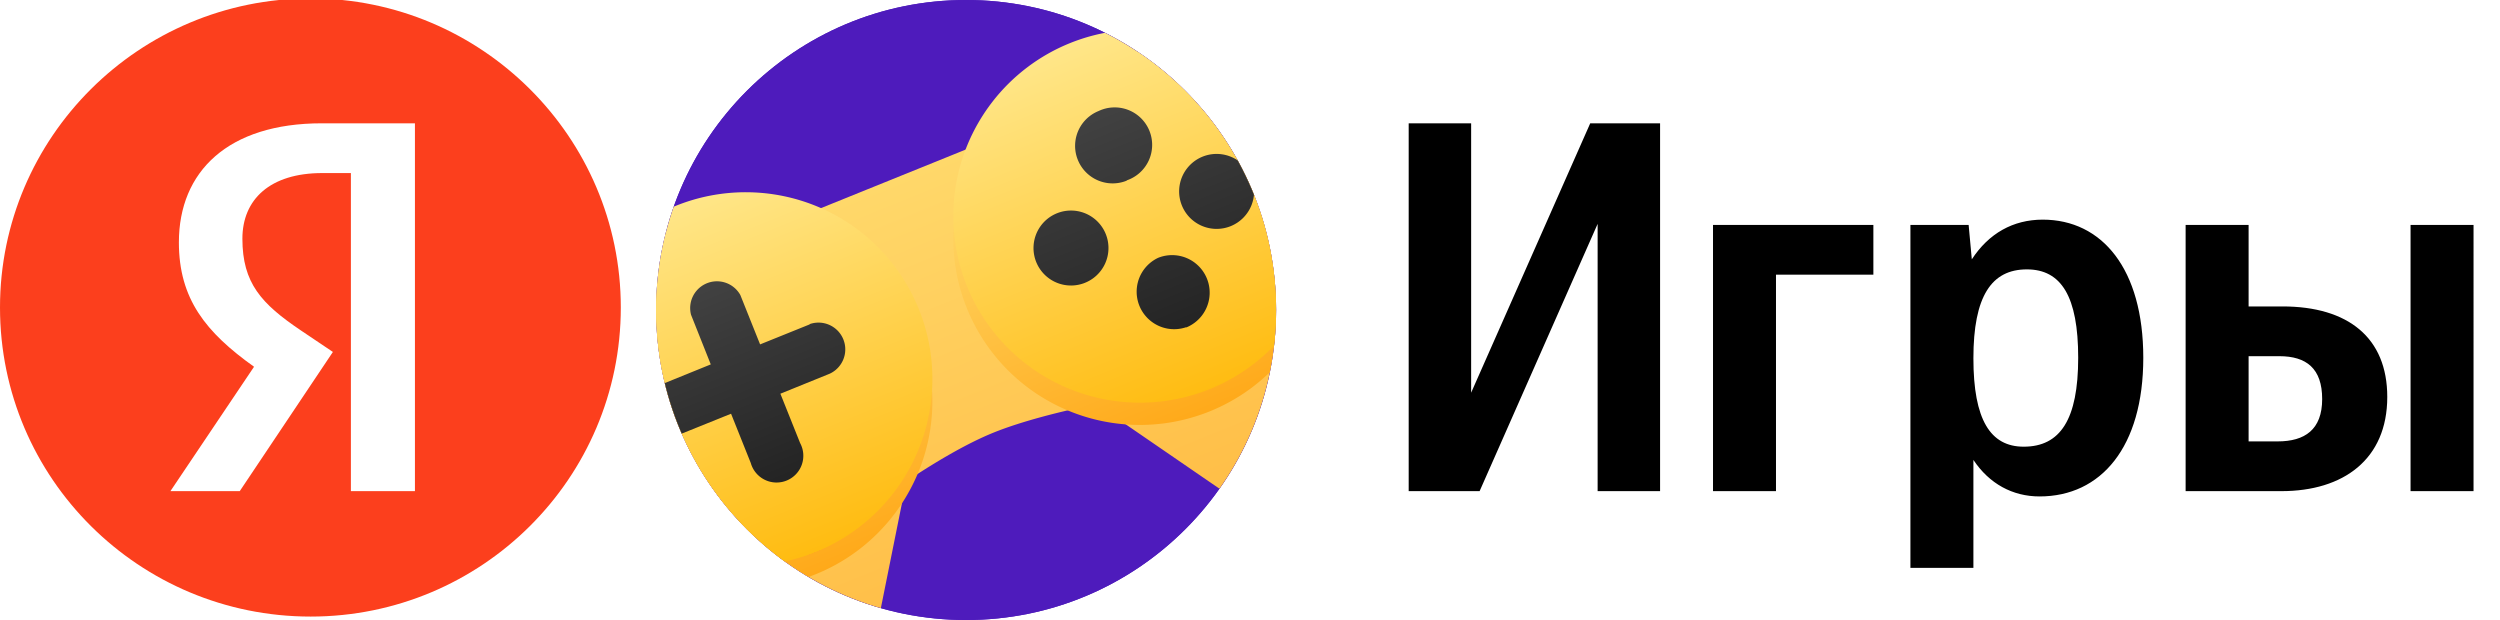 <svg xmlns="http://www.w3.org/2000/svg" viewBox="0 0 188.947 46.880"><svg xmlns="http://www.w3.org/2000/svg" width="46.92" height="46.88" x="0.000"><path fill="#fff" d="M11.356 8.833h23.975v29.022H11.356z"/><path fill="#fc3f1d" d="M23.48-.12C10.52-.12 0 10.36 0 23.24 0 36.16 10.52 46.6 23.48 46.6c12.92 0 23.44-10.44 23.44-23.36C46.92 10.36 36.4-.12 23.48-.12Zm3.04 37.24V13.08h-2.16c-3.96 0-6.04 2-6.04 4.96 0 3.36 1.44 4.92 4.4 6.92l2.44 1.64-7.04 10.52h-5.24l6.32-9.4c-3.64-2.6-5.68-5.12-5.68-9.4 0-5.36 3.72-9 10.8-9h7.04v27.8Z"/></svg><svg xmlns="http://www.w3.org/2000/svg" fill="none" class="IconSVG IconSVG_type_logo-games" width="46.88" height="46.88" x="49.587"><rect width="46.88" height="46.88" fill="#fff" rx="23.44"/><g clip-path="url(#a)" transform="scale(2.13)"><path fill="#4e1bbc" d="M0 0h22v22H0Z"/><rect width="22" height="22" fill="#4e1bbc" rx="6.53"/><path fill="url(#b)" d="m2.78 8.63.1.27a619.84 619.84 0 0 0-3.14 1.3c-1.4 4.59.48 12.44 1.53 16.13a2.91 2.91 0 0 0 2.72 2.1 3.05 3.05 0 0 0 3.1-2.45l1.79-8.9c.96-.64 2.1-1.33 3.12-1.74 1-.4 2.38-.75 3.62-1l7.5 5.15a3.05 3.05 0 0 0 3.92-.4 2.9 2.9 0 0 0 .5-3.4c-1.81-3.38-5.93-10.33-10.13-12.65l-2.77 1.1-.1-.27L2.77 8.63z"/><g fill-rule="evenodd" clip-rule="evenodd" filter="url(#c)"><path fill="url(#d)" d="M23.34 5.28a6.62 6.62 0 1 0-12.27 4.97 6.62 6.62 0 0 0 12.27-4.97Z"/><path fill="url(#e)" d="M9.32 10.96a6.62 6.62 0 1 1-12.28 4.97 6.62 6.62 0 0 1 12.28-4.97Z"/></g><path fill="url(#f)" fill-rule="evenodd" d="M23.34 5.28a6.62 6.62 0 1 0-12.27 4.97 6.62 6.62 0 0 0 12.27-4.97Z" clip-rule="evenodd"/><path fill="url(#g)" fill-rule="evenodd" d="M9.32 10.96a6.62 6.62 0 1 1-12.28 4.97 6.62 6.62 0 0 1 12.28-4.97Z" clip-rule="evenodd"/><path fill="url(#h)" d="M5.45 11.5a.95.95 0 0 1 .71 1.76l-1.75.71.7 1.75a.95.95 0 1 1-1.75.71l-.7-1.75-1.76.71a.95.95 0 0 1-.71-1.75l1.75-.71-.7-1.76a.95.95 0 0 1 1.75-.7l.7 1.75 1.76-.71z"/><path fill="url(#i)" fill-rule="evenodd" d="M16.7 6.4a1.33 1.33 0 1 0-1-2.46 1.33 1.33 0 0 0 1 2.47zm-1.55 3.66a1.33 1.33 0 1 0-1-2.46 1.33 1.33 0 0 0 1 2.46zm5.94-3.84a1.33 1.33 0 1 1-2.46 1 1.33 1.33 0 0 1 2.46-1zm-2.28 5.4a1.33 1.33 0 1 0-1-2.47 1.33 1.33 0 0 0 1 2.46z" clip-rule="evenodd"/></g><defs><linearGradient id="b" x1="8.46" x2="15.62" y1="6.33" y2="24.01" gradientUnits="userSpaceOnUse"><stop stop-color="#FFD86A"/><stop offset="1" stop-color="#FFB63C"/></linearGradient><linearGradient id="d" x1="7.71" x2="12.68" y1="4.47" y2="16.74" gradientUnits="userSpaceOnUse"><stop stop-color="#FFE37C"/><stop offset="1" stop-color="#FFA919"/></linearGradient><linearGradient id="e" x1="7.71" x2="12.68" y1="4.47" y2="16.74" gradientUnits="userSpaceOnUse"><stop stop-color="#FFE37C"/><stop offset="1" stop-color="#FFA919"/></linearGradient><linearGradient id="f" x1="7.71" x2="12.68" y1="4.47" y2="16.74" gradientUnits="userSpaceOnUse"><stop stop-color="#FFE688"/><stop offset="1" stop-color="#FFBC11"/><stop offset="1" stop-color="#FFA919"/></linearGradient><linearGradient id="g" x1="7.71" x2="12.68" y1="4.47" y2="16.74" gradientUnits="userSpaceOnUse"><stop stop-color="#FFE688"/><stop offset="1" stop-color="#FFBC11"/><stop offset="1" stop-color="#FFA919"/></linearGradient><linearGradient id="h" x1="8.81" x2="12.01" y1="6.57" y2="14.46" gradientUnits="userSpaceOnUse"><stop stop-color="#444"/><stop offset="1" stop-color="#222"/></linearGradient><linearGradient id="i" x1="23.54" x2="27.13" y1=".03" y2="8.9" gradientUnits="userSpaceOnUse"><stop stop-color="#444"/><stop offset="1" stop-color="#222"/></linearGradient><clipPath id="a"><circle cx="11" cy="11" r="11"/></clipPath><filter id="c" width="30.43" height="22.08" x="-5.03" y=".35" color-interpolation-filters="sRGB" filterUnits="userSpaceOnUse"><feFlood flood-opacity="0" result="BackgroundImageFix"/><feColorMatrix in="SourceAlpha" result="hardAlpha" values="0 0 0 0 0 0 0 0 0 0 0 0 0 0 0 0 0 0 127 0"/><feOffset dy=".79"/><feGaussianBlur stdDeviation=".79"/><feColorMatrix values="0 0 0 0 0.758 0 0 0 0 0.319 0 0 0 0 0 0 0 0 0.49 0"/><feBlend in2="BackgroundImageFix" mode="multiply" result="effect1_dropShadow_258_94"/><feBlend in="SourceGraphic" in2="effect1_dropShadow_258_94" result="shape"/></filter></defs></svg><svg xmlns="http://www.w3.org/2000/svg" width="84.48" height="46.88" x="104.467"><path d="M2 9.32v27.8h5.36l8.92-20.2v20.2H21V9.32h-5.28l-9 20.36V9.32ZM25 17v20.12h4.76V20.76h7.36V17Zm19.32 0h-4.4v25.92h4.76v-8.16c1.2 1.8 2.96 2.76 5 2.76 4.64 0 7.84-3.72 7.84-10.48 0-6.72-3.12-10.44-7.6-10.44-2.24 0-4.08 1.04-5.36 3Zm4.16 16.76c-2.52 0-3.8-2.04-3.8-6.68 0-4.68 1.36-6.72 4.04-6.72 2.6 0 3.88 2.04 3.88 6.68 0 4.68-1.36 6.72-4.12 6.72M60.72 17v20.12h7.24c4.68 0 8-2.4 8-7.12 0-4.48-2.96-6.84-7.92-6.84h-2.56V17Zm17 0v20.12h4.76V17ZM67.68 33.36h-2.2v-6.44h2.32c2.04 0 3.24.92 3.24 3.24 0 2.32-1.32 3.2-3.36 3.2"/></svg></svg>